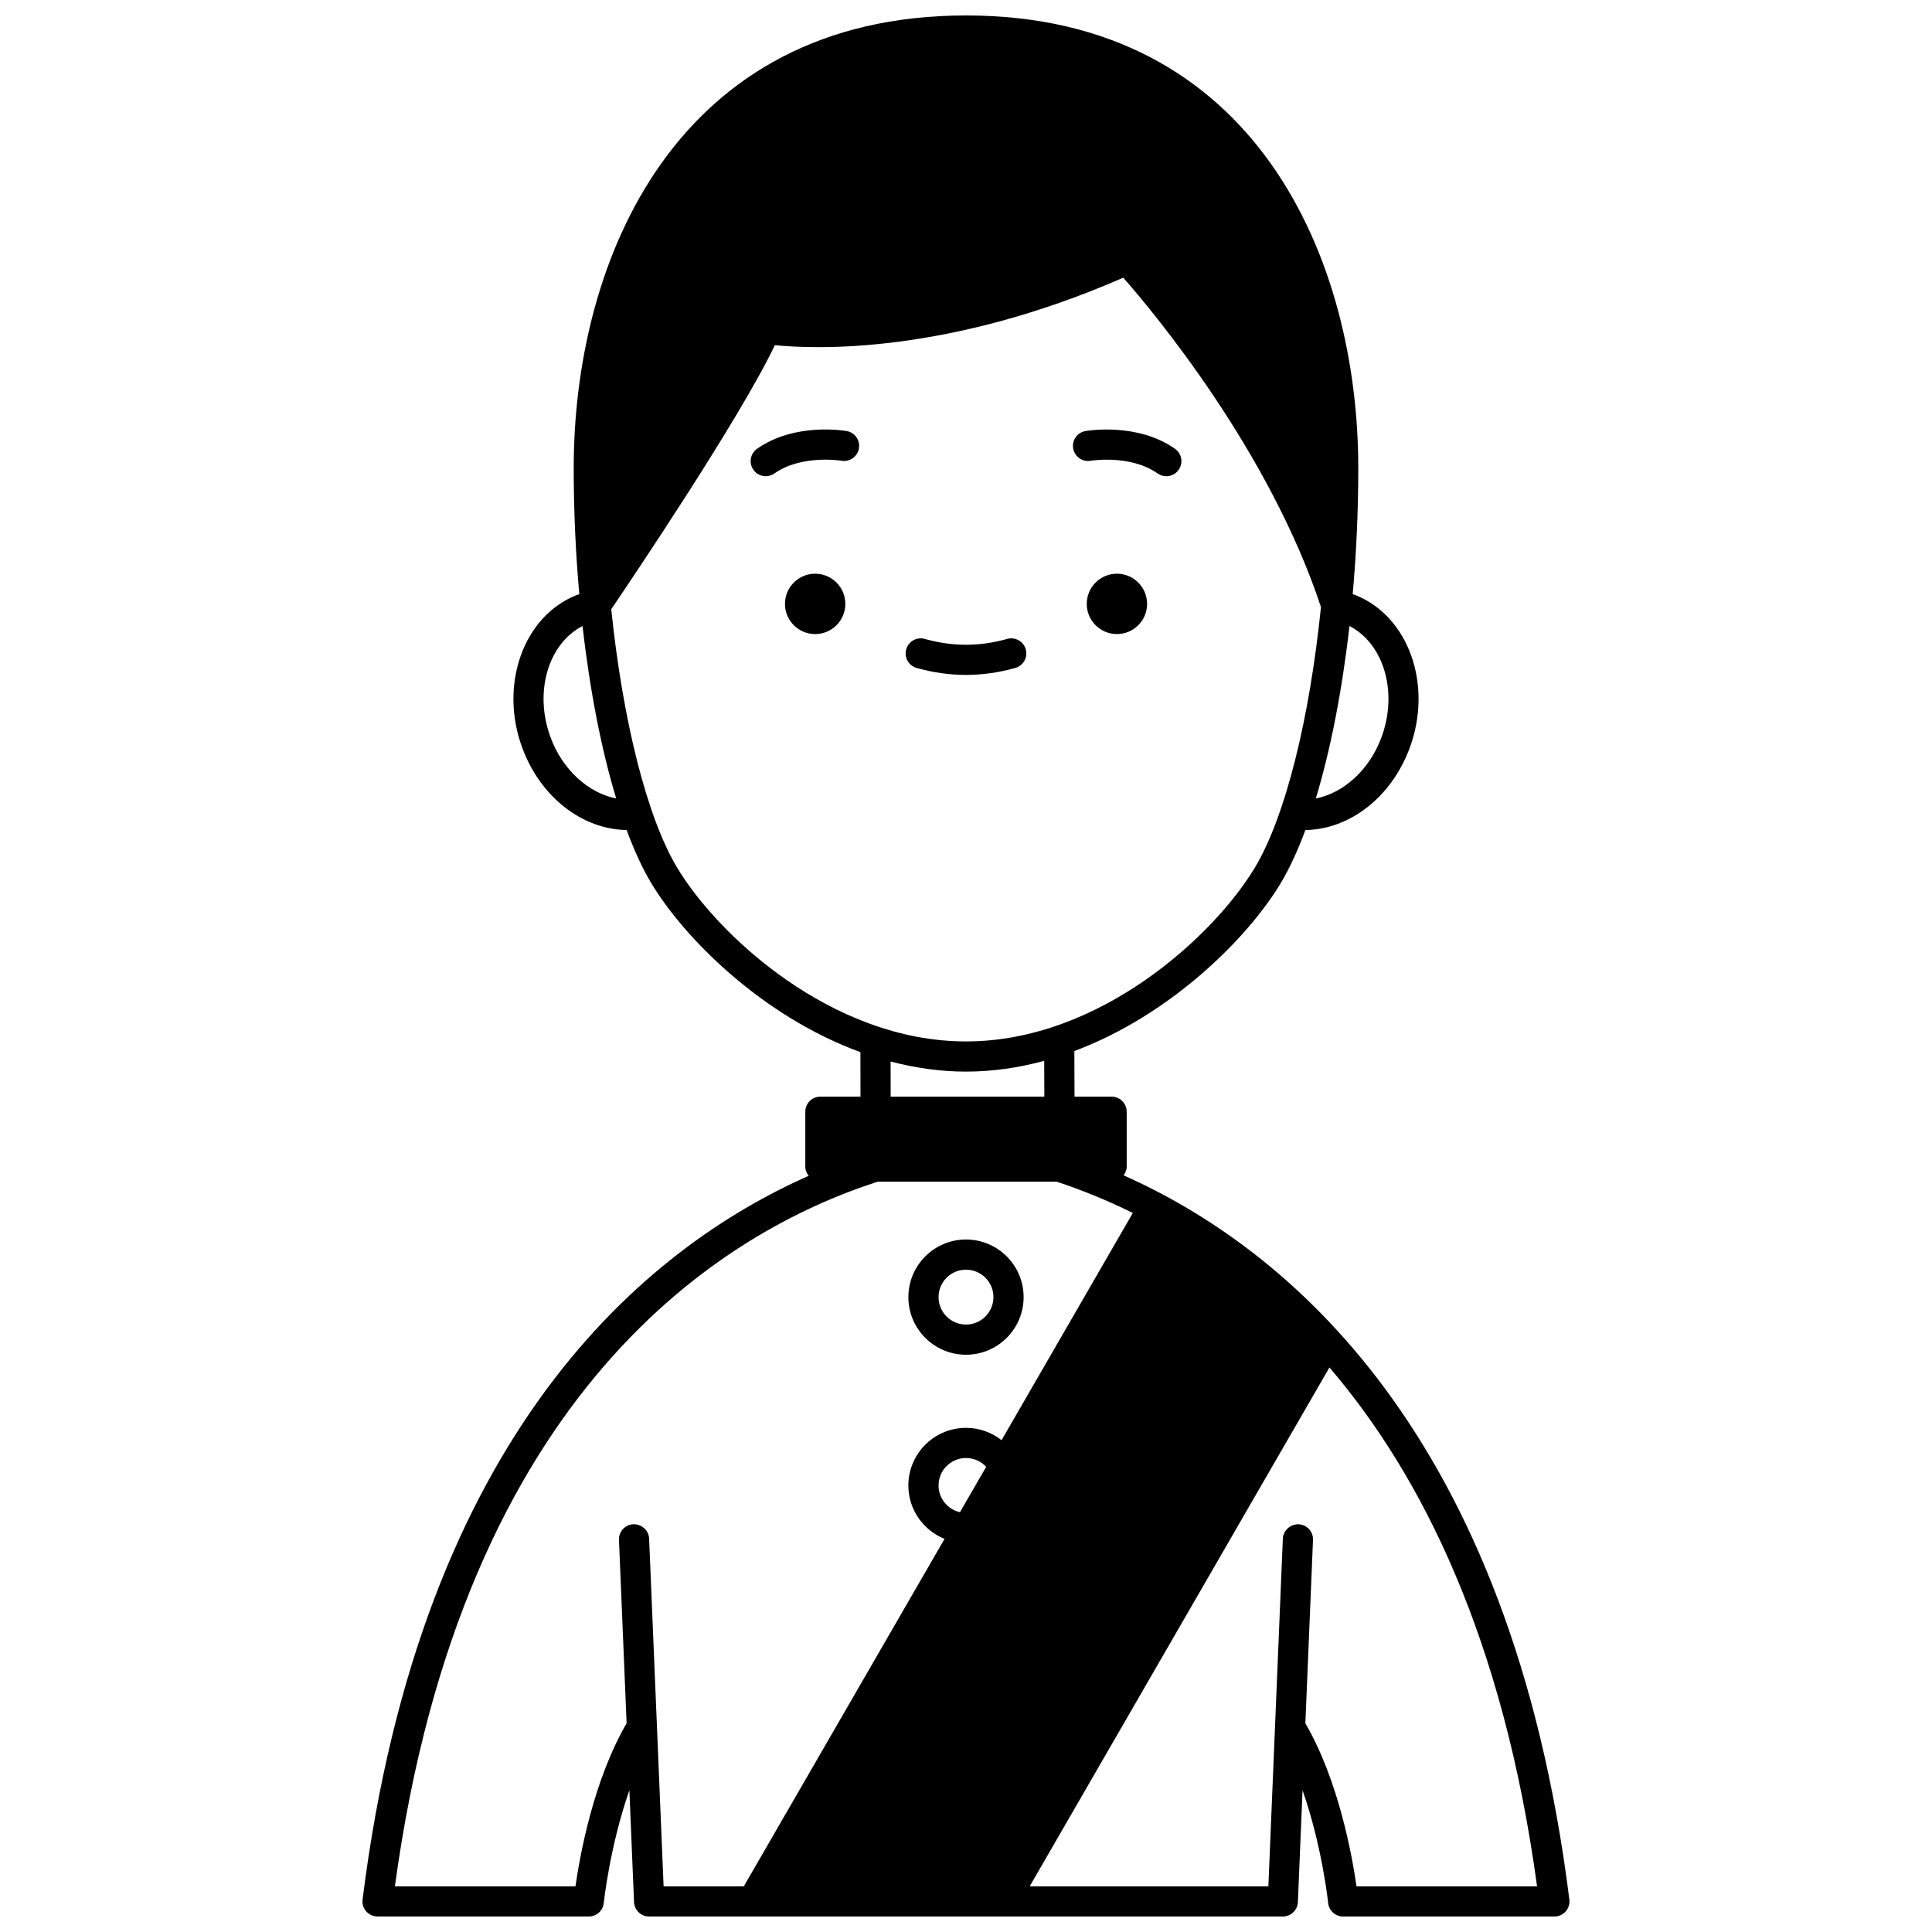 <?xml version="1.0" encoding="UTF-8"?>
<!-- Uploaded to: ICON Repo, www.svgrepo.com, Generator: ICON Repo Mixer Tools -->
<svg width="800px" height="800px" version="1.1" viewBox="144 144 512 512" xmlns="http://www.w3.org/2000/svg">
 <defs>
  <clipPath id="a">
   <path d="m240 148.09h320v503.81h-320z"/>
  </clipPath>
 </defs>
 <g clip-path="url(#a)">
  <path d="m441.77 455.47c0.477-0.66 0.816-1.422 0.816-2.301v-14.547c0-2.207-1.789-4-4-4h-9.828l-0.043-12.082c25.785-9.664 46.098-30.168 54.684-44.48 2.336-3.894 4.523-8.648 6.539-14.094 11.785-0.168 22.859-8.73 27.68-21.848 6.133-16.672-0.324-34.797-14.402-40.402-0.234-0.094-0.5-0.164-0.738-0.25 0.965-10.84 1.48-22.094 1.48-33.422 0-55.336-27.23-119.95-103.96-119.95-76.727 0-103.96 64.617-103.96 119.95 0 11.328 0.516 22.582 1.484 33.418-0.242 0.09-0.508 0.156-0.742 0.25-14.074 5.602-20.531 23.727-14.398 40.402 4.82 13.117 15.902 21.68 27.68 21.848 2.016 5.445 4.203 10.203 6.539 14.094 8.668 14.445 29.273 35.23 55.414 44.773l0.027 11.789-10.629 0.004c-2.211 0-4 1.793-4 4v14.547c0 0.93 0.367 1.75 0.902 2.43-43.172 19.133-102.73 67.855-118.23 191.8-0.273 2.191 1.281 4.191 3.469 4.461 0.172 0.023 0.336 0.035 0.5 0.035h55.977c2.051 0 3.769-1.555 3.977-3.594 0.02-0.199 1.598-15.055 6.785-29.867l1.234 29.633c0.094 2.137 1.855 3.828 4 3.828h27.359c0.012 0 0.02 0.004 0.031 0.004s0.02-0.004 0.031-0.004h140.51c2.144 0 3.906-1.691 3.996-3.832l1.234-29.633c5.188 14.816 6.766 29.668 6.785 29.867 0.207 2.043 1.93 3.598 3.981 3.598h55.977c0.164 0 0.328-0.008 0.496-0.031 2.191-0.273 3.746-2.269 3.469-4.461-15.496-124.01-75.164-172.78-118.13-191.93zm-49.043 82.191c0-4.012 3.262-7.273 7.273-7.273 2.074 0 3.992 0.863 5.348 2.34l-6.949 12.02c-3.242-0.738-5.672-3.629-5.672-7.086zm117.39-198.3c-3.188 8.676-10.059 14.805-17.41 16.238 3.91-12.922 6.981-28.621 8.914-45.703 9.066 4.68 12.922 17.43 8.496 29.465zm-220.23 0c-4.426-12.035-0.57-24.789 8.492-29.465 1.93 17.082 5.008 32.781 8.914 45.703-7.336-1.438-14.223-7.566-17.406-16.238zm33.57 34.586c-8.094-13.488-14.441-39.258-17.469-68.5 5.363-7.898 34.082-50.5 43.359-69.977 10.387 1.059 45.527 2.57 92.332-17.883 7.926 9.02 38.645 45.75 52.391 87.281-3.008 29.484-9.379 55.504-17.527 69.078-10.684 17.805-40.91 46.043-76.543 46.043-35.637 0-65.863-28.238-76.543-46.043zm56.562 51.363c6.422 1.68 13.098 2.676 19.98 2.676 7.144 0 14.082-1.047 20.727-2.852l0.035 9.492-40.723 0.004zm-63.992 126.46c-0.09-2.207-1.922-3.859-4.164-3.832-2.207 0.094-3.918 1.957-3.828 4.164l2.023 48.586c-8.816 15.176-12.402 35.121-13.551 43.211h-47.852c17.945-131.98 87.375-173.65 127.91-186.73h47.48c6.144 2.023 12.961 4.711 20.164 8.281l-34.785 60.211c-2.637-2.074-5.918-3.266-9.43-3.266-8.422 0-15.27 6.848-15.27 15.27 0 6.41 3.977 11.887 9.594 14.152l-53.203 92.086h-21.25zm173.91 48.922 2.023-48.586c0.094-2.207-1.621-4.07-3.828-4.164-2.148-0.031-4.07 1.621-4.164 3.832l-3.836 92.129h-63.254l79.438-137.51c24.48 28.57 46.105 71.914 55.023 137.51h-47.852c-1.148-8.09-4.738-28.043-13.551-43.211z"/>
 </g>
 <path d="m400 503.02c8.422 0 15.27-6.848 15.27-15.27s-6.852-15.27-15.27-15.27c-8.422 0-15.27 6.848-15.27 15.27-0.004 8.422 6.848 15.27 15.27 15.27zm0-22.543c4.012 0 7.273 3.262 7.273 7.273s-3.262 7.273-7.273 7.273-7.273-3.262-7.273-7.273 3.262-7.273 7.273-7.273z"/>
 <path d="m447.99 304.04c0 4.414-3.582 7.996-7.996 7.996-4.418 0-7.996-3.582-7.996-7.996 0-4.418 3.578-8 7.996-8 4.414 0 7.996 3.582 7.996 8"/>
 <path d="m433.02 266.11c0.105-0.02 10.551-1.723 17.77 3.363 0.703 0.496 1.504 0.73 2.301 0.73 1.254 0 2.496-0.59 3.269-1.695 1.273-1.805 0.84-4.297-0.965-5.57-9.98-7.027-23.195-4.801-23.754-4.703-2.172 0.383-3.613 2.445-3.242 4.617 0.379 2.172 2.488 3.633 4.621 3.258z"/>
 <path d="m368.02 304.04c0 4.414-3.582 7.996-7.996 7.996-4.418 0-8-3.582-8-7.996 0-4.418 3.582-8 8-8 4.414 0 7.996 3.582 7.996 8"/>
 <path d="m368.38 258.23c-0.559-0.098-13.77-2.332-23.754 4.703-1.805 1.273-2.238 3.766-0.965 5.57 0.777 1.109 2.016 1.695 3.269 1.695 0.797 0 1.594-0.234 2.301-0.73 7.219-5.082 17.664-3.383 17.77-3.363 2.16 0.359 4.238-1.074 4.617-3.246 0.387-2.172-1.062-4.246-3.238-4.629z"/>
 <path d="m413.08 321.01c2.125-0.602 3.359-2.812 2.754-4.934-0.598-2.129-2.832-3.352-4.934-2.754-7.262 2.055-14.551 2.055-21.812 0-2.109-0.602-4.336 0.629-4.934 2.754-0.602 2.125 0.633 4.336 2.754 4.934 4.34 1.23 8.742 1.852 13.082 1.852 4.344 0 8.75-0.625 13.09-1.852z"/>
</svg>